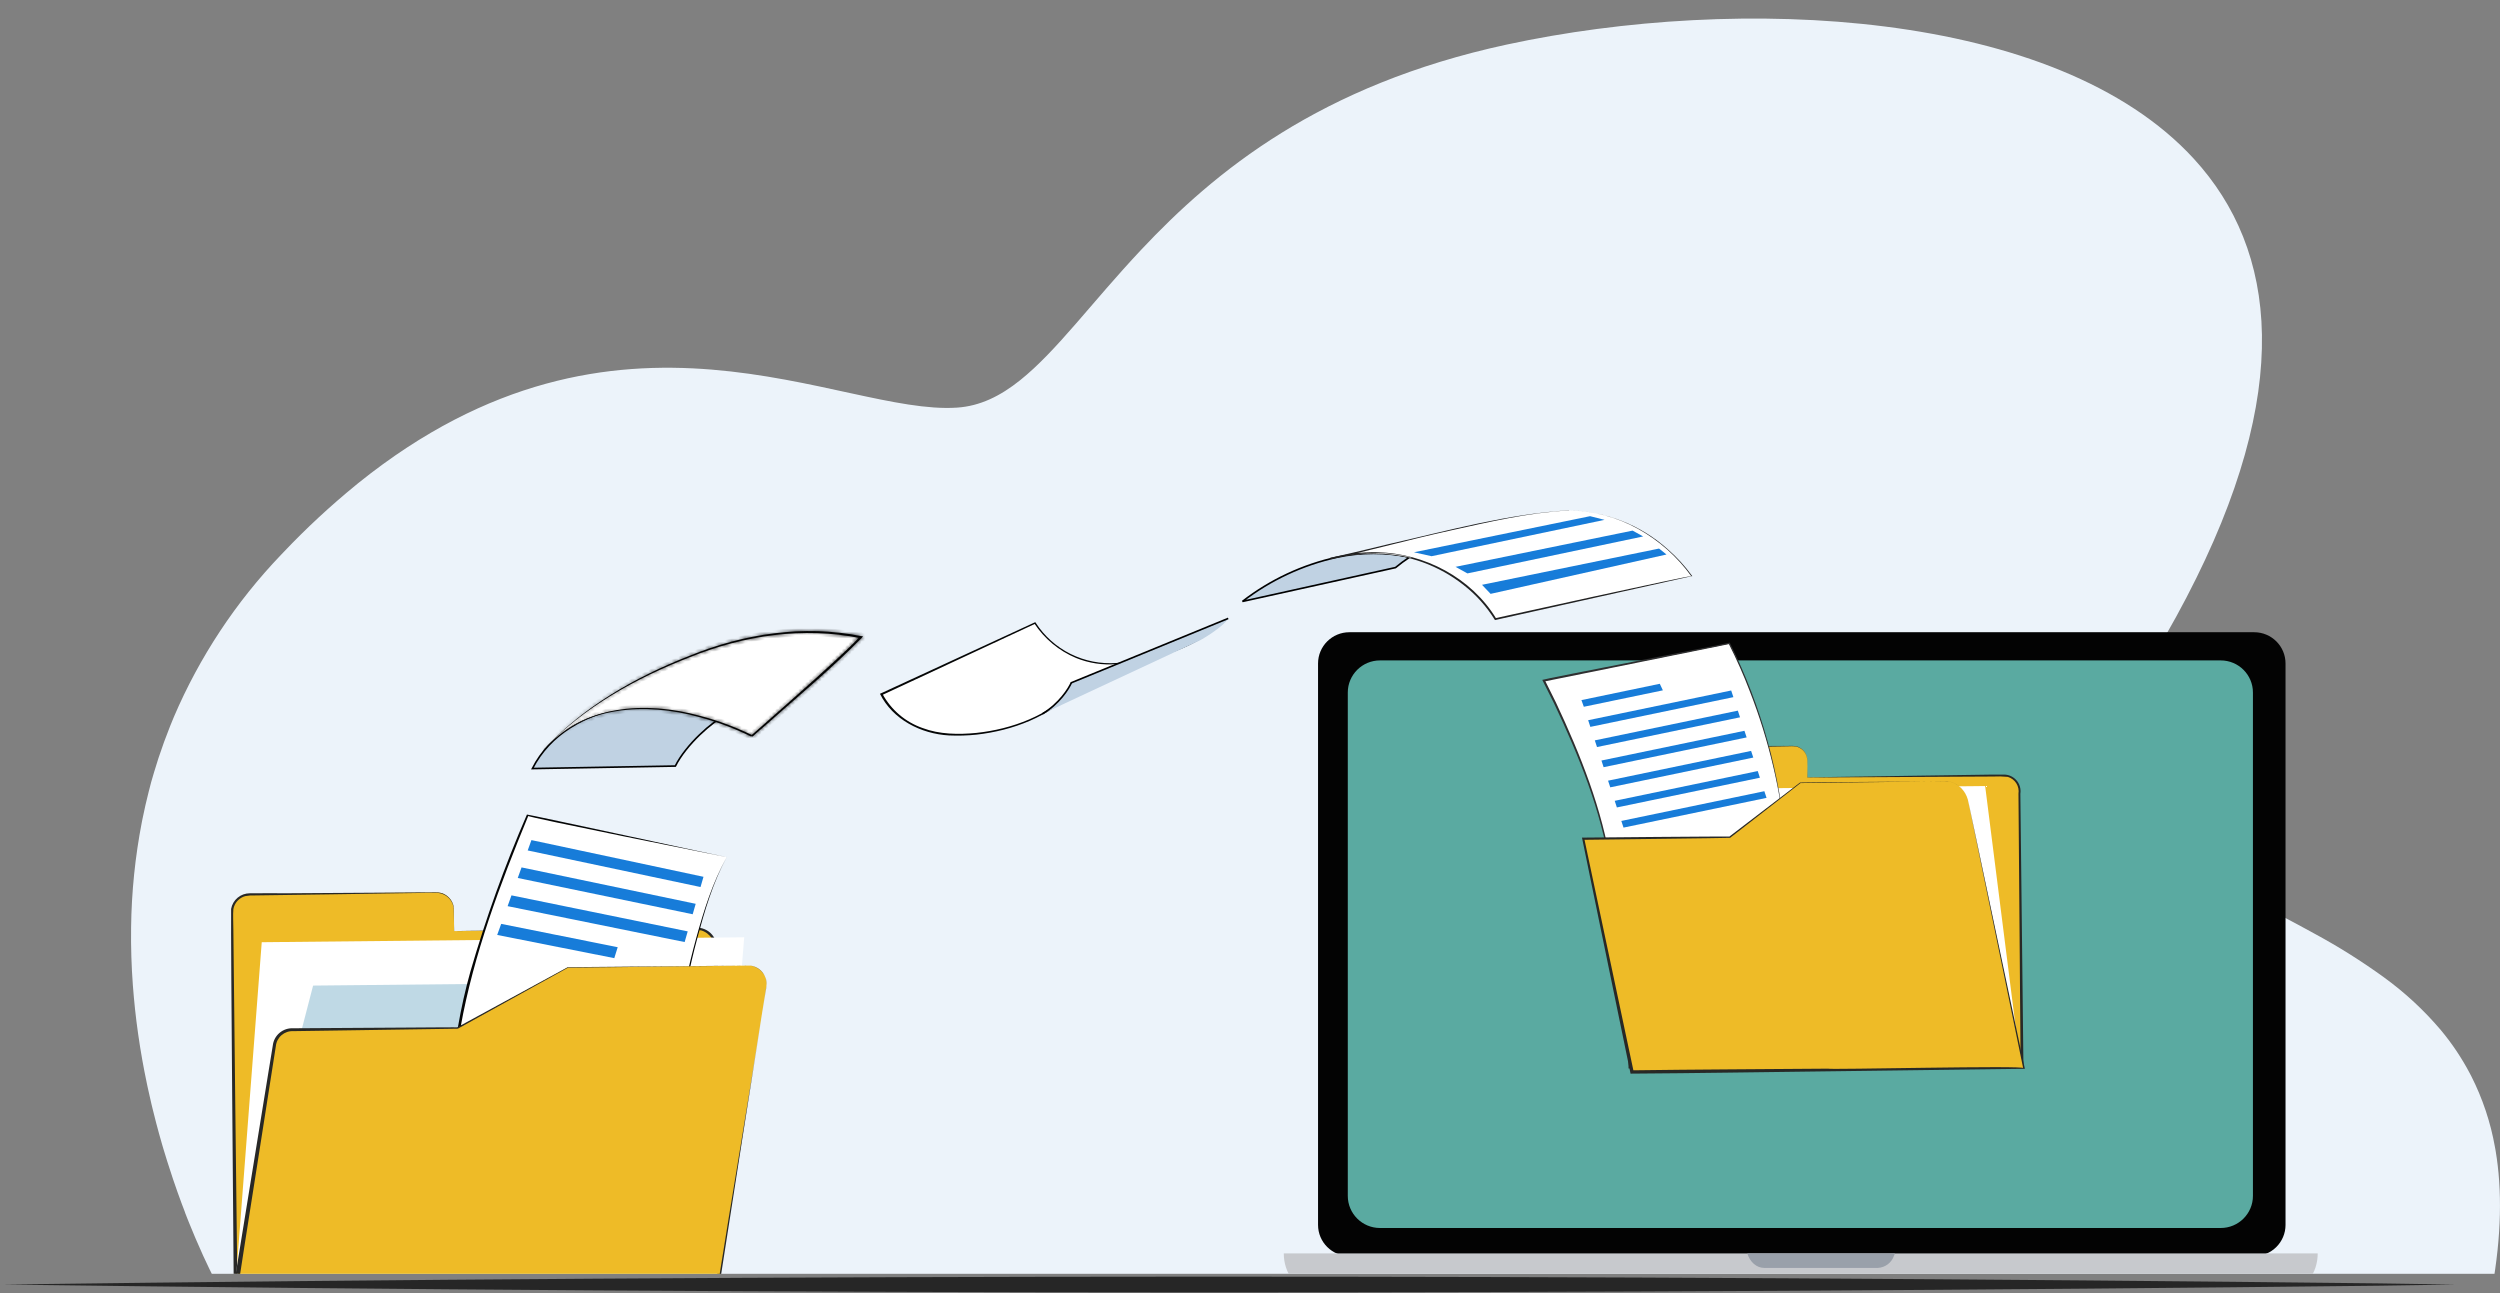 <svg width="750" height="388" viewBox="0 0 750 388" fill="none" xmlns="http://www.w3.org/2000/svg">
<rect x="0" y="0" width="750" height="388" fill="#808080" stroke="none"/>
<g clip-path="url(#clip0_228_12)">
<path d="M747.6 386.717C747.6 386.857 747.6 386.987 747.52 387.127H736.24L561.24 386.547L445.8 386.157H442.29H434.16L328.56 385.797L160.7 385.237L129.83 385.037H121.62H117.34L85.28 384.927H76.35H75.35H70.13H64.98L64.78 384.567C64.732 384.464 64.679 384.364 64.62 384.267C64.54 384.097 64.43 383.907 64.32 383.677C64.21 383.447 64.24 383.517 64.19 383.437L63.66 382.387L62.85 380.757C61.75 378.487 60.28 375.337 58.62 371.427C58.07 370.147 57.5 368.777 56.92 367.327C56.68 366.747 56.45 366.167 56.21 365.567C55.977 364.987 55.747 364.397 55.52 363.797V363.737L55.04 362.467C54.87 362.037 54.7 361.587 54.53 361.137C53.68 358.827 52.79 356.367 51.92 353.777L51.85 353.567C51.283 351.867 50.713 350.113 50.14 348.307C49.83 347.307 49.52 346.307 49.22 345.307L49.16 345.117L48.75 343.747L48.42 342.587L47.73 340.157C47.44 339.097 47.15 338.037 46.87 336.957C46.48 335.487 46.11 333.957 45.74 332.477L45.41 331.107C45.09 329.737 44.77 328.347 44.47 326.947L44.17 325.587C44.11 325.307 44.05 325.027 44 324.747C43.533 322.527 43.093 320.26 42.68 317.947C42.23 315.407 41.81 312.817 41.44 310.187C41.093 307.76 40.783 305.29 40.51 302.777C40.263 300.417 40.047 298.027 39.86 295.607C39.44 289.947 39.25 284.127 39.33 278.207C39.46 267.561 40.548 256.948 42.58 246.497L42.82 245.327C43.34 242.757 43.93 240.197 44.58 237.627C45.08 235.627 45.58 233.697 46.2 231.737C46.63 230.317 47.07 228.897 47.53 227.467C48.59 224.247 49.763 221.023 51.05 217.797C51.41 216.907 51.77 216.017 52.15 215.117C59.844 197.101 70.729 180.623 84.28 166.477L85.1 165.617C91.894 158.462 99.135 151.745 106.78 145.507L107.56 144.867C185.84 81.977 252 124.657 287.11 122.287C294.02 121.827 300.11 118.817 306.05 114.057C316.98 105.327 327.55 90.697 342.3 74.987C364.42 51.447 395.91 25.497 452.04 13.367C521.5 -1.633 616.91 2.567 658.19 47.677C683.19 74.967 688.32 117.217 655.94 179.247C653.98 183.013 651.873 186.857 649.62 190.777C647.72 194.077 646.08 197.217 644.62 200.217C641.47 206.563 639.26 213.334 638.06 220.317C635.92 234.547 640.83 244.627 649.62 252.917C652.113 255.224 654.762 257.356 657.55 259.297L658.11 259.687C668.38 266.807 681.37 272.917 694.31 280.077C701.578 284 708.577 288.403 715.26 293.257C721.537 297.818 727.245 303.116 732.26 309.037C735.607 313.054 738.523 317.411 740.96 322.037L741.38 322.837C744.776 329.534 747.168 336.694 748.48 344.087C748.56 344.487 748.63 344.897 748.7 345.307C750.65 356.967 750.48 370.597 747.6 386.717Z" fill="#ECF3FA"/>
<g clip-path="url(#clip1_228_12)">
<path d="M676.256 189.669H404.815C399.622 189.669 395.413 193.867 395.413 199.044V367.468C395.413 372.645 399.622 376.842 404.815 376.842H676.256C681.449 376.842 685.659 372.645 685.659 367.468V199.044C685.659 193.867 681.449 189.669 676.256 189.669Z" fill="#030303"/>
<path d="M666.216 198.124H414.001C408.664 198.124 404.337 202.438 404.337 207.76V358.764C404.337 364.085 408.664 368.399 414.001 368.399H666.216C671.553 368.399 675.88 364.085 675.88 358.764V207.76C675.88 202.438 671.553 198.124 666.216 198.124Z" fill="#5AAAA1"/>
<path d="M385.122 376.024H695.312C695.312 378.946 694.395 381.749 692.762 383.815C691.129 385.881 688.914 387.042 686.605 387.042H393.84C391.531 387.042 389.316 385.881 387.683 383.815C386.05 381.749 385.133 378.946 385.133 376.024H385.122Z" fill="#C7C9CD"/>
<path d="M136.235 279.324L136.167 272.938C136.165 272.246 136.026 271.561 135.758 270.923C135.49 270.285 135.097 269.707 134.604 269.221C134.11 268.735 133.524 268.351 132.881 268.092C132.238 267.833 131.549 267.703 130.856 267.711L74.805 268.29C74.114 268.296 73.43 268.438 72.794 268.707C72.157 268.976 71.58 269.368 71.096 269.86C70.611 270.352 70.228 270.934 69.969 271.573C69.71 272.212 69.58 272.896 69.586 273.585L70.725 386.455L215.717 384.978L214.749 284.21C214.749 283.456 214.598 282.71 214.306 282.014C214.014 281.319 213.586 280.689 213.047 280.16C212.509 279.631 211.87 279.215 211.168 278.934C210.466 278.654 209.715 278.516 208.959 278.528L136.235 279.324Z" fill="#EEBB27"/>
<path d="M136.235 279.324L136.144 273.392C136.183 272.649 136.063 271.906 135.792 271.212C135.522 270.519 135.107 269.89 134.575 269.368C134.043 268.846 133.406 268.443 132.706 268.185C132.006 267.926 131.258 267.819 130.514 267.87H127.505L121.499 267.961C109.065 268.199 88.733 268.427 76.458 268.631C75.488 268.587 74.517 268.656 73.563 268.836C72.657 269.086 71.841 269.589 71.211 270.285C70.582 270.982 70.164 271.843 70.007 272.767C69.859 274.358 70.007 277.028 70.007 278.699C70.007 283.608 71.147 379.08 71.227 386.489L70.668 385.944L143.164 385.103L215.66 384.478L215.136 385.012C215.136 380.217 214.327 287.812 214.361 285.369C214.556 284.024 214.261 282.653 213.529 281.507C212.797 280.36 211.677 279.513 210.372 279.119C208.511 278.911 206.635 278.858 204.765 278.96L136.246 279.324H136.235ZM136.235 279.324C152.92 279.085 191.328 278.483 207.614 278.267C212.173 277.801 215.398 280.778 215.068 285.369C214.885 287.403 216.276 380.614 216.207 385V385.535H215.672C179.201 385.989 106.557 386.807 70.133 387.034C70.053 373.092 69.21 284.505 69.335 272.665C69.571 271.349 70.265 270.158 71.295 269.302C72.324 268.445 73.624 267.979 74.965 267.983H76.469C78.27 267.983 83.57 267.915 85.473 267.983L127.539 267.711C129.317 267.836 131.893 267.336 133.477 268.347C134.362 268.846 135.087 269.585 135.569 270.478C136.051 271.37 136.27 272.381 136.201 273.392V279.381L136.235 279.324Z" fill="#282826"/>
<path d="M223.262 281.187L78.521 282.665L70.657 385.364L214.942 383.887L223.262 281.187Z" fill="white"/>
<path d="M228.733 294.3L93.93 295.675L70.657 385.364L214.942 383.887L228.733 294.3Z" fill="#BFD9E5"/>
<path d="M218.019 257.143C209.039 272.699 203.431 307.254 203.431 307.254L137.796 307.925C141.899 282.108 158.22 244.666 158.22 244.666L218.019 257.143Z" fill="white"/>
<path d="M218.02 257.143C213.848 264.824 211.375 273.29 209.13 281.699C206.885 290.107 205.095 298.834 203.637 307.493C203.545 307.595 137.956 308.243 137.819 308.311H137.352L137.432 307.845C138.37 302.362 139.591 296.931 141.09 291.573C145.736 275.489 151.412 259.719 158.083 244.36C158.22 244.246 217.849 257.188 218.02 257.132V257.143ZM218.02 257.143C218.099 257.143 157.103 244.962 158.482 244.78C150.037 265.234 142.127 286.176 138.207 307.981L137.808 307.538C137.808 307.538 204.377 306.754 203.181 307.209C204.685 298.607 206.497 290.051 208.811 281.619C211.124 273.188 213.746 264.779 218.02 257.143Z" fill="#050606"/>
<path d="M210.156 266.109L158.311 255.132L159.428 252.03L211.045 263.04L210.156 266.109Z" fill="#177CD9"/>
<path d="M207.808 274.279L155.325 263.393L156.465 260.222L208.708 271.142L207.808 274.279Z" fill="#177CD9"/>
<path d="M205.392 282.619L152.282 271.847L153.444 268.608L206.315 279.415L205.392 282.619Z" fill="#177CD9"/>
<path d="M184.285 287.448L149.159 280.483L150.356 277.165L185.31 284.164L184.285 287.448Z" fill="#177CD9"/>
<path d="M225.017 289.676L170.312 290.232L137.192 308.413L87.65 308.913C86.377 308.928 85.152 309.394 84.192 310.226C83.231 311.059 82.599 312.204 82.407 313.458L70.668 386.489L215.66 385.012L229.918 295.766C230 295.045 229.938 294.315 229.736 293.617C229.534 292.92 229.195 292.269 228.74 291.703C228.284 291.137 227.721 290.666 227.082 290.318C226.443 289.97 225.741 289.752 225.017 289.676Z" fill="#EEBB27"/>
<path d="M225.017 289.676C225.017 289.676 170.209 290.335 170.403 290.312L137.352 308.606C137.204 308.606 104.551 309.118 104.403 309.106L87.98 309.345C86.704 309.28 85.451 309.706 84.48 310.534C83.508 311.363 82.893 312.532 82.76 313.799C82.282 317.208 72.07 381.535 71.364 386.591L70.714 385.853L143.21 385.194C142.993 385.194 216.846 384.512 215.455 384.966C219 362.331 225.929 321.663 229.371 299.425L229.872 296.368C230.035 295.611 230.037 294.829 229.879 294.071C229.721 293.313 229.406 292.596 228.955 291.966C228.503 291.337 227.925 290.807 227.257 290.413C226.588 290.019 225.845 289.767 225.074 289.676H225.017ZM225.017 289.676C228.151 290.085 230.716 293.198 229.838 296.368L229.359 299.425C225.849 321.481 219.41 362.592 215.911 385.046C180.136 386.239 106.808 386.557 70.668 387.137H69.905L70.03 386.387L80.515 321.731L81.837 313.652C82.004 312.172 82.732 310.812 83.872 309.851C85.012 308.89 86.478 308.4 87.969 308.481L104.392 308.379C104.392 308.436 137.625 308.106 137.135 308.209L170.323 290.153C170.323 290.153 225.029 289.687 225.029 289.676H225.017Z" fill="#282826"/>
<path d="M542.228 233.201V228.031C542.216 226.903 541.756 225.825 540.949 225.035C540.141 224.245 539.052 223.806 537.92 223.815L492.458 224.281C491.897 224.285 491.343 224.4 490.827 224.619C490.311 224.837 489.843 225.155 489.45 225.554C489.057 225.953 488.747 226.425 488.538 226.944C488.328 227.462 488.224 228.017 488.23 228.576L489.107 320.106L606.69 318.913L605.903 237.099C605.879 235.909 605.388 234.776 604.536 233.943C603.684 233.11 602.538 232.644 601.344 232.644L542.228 233.201Z" fill="#EEBB27"/>
<path d="M542.228 233.201L542.16 228.349C542.201 227.538 542.008 226.733 541.604 226.028C541.2 225.323 540.602 224.749 539.881 224.372C538.627 223.576 536.519 223.974 535.117 223.917L510.773 224.281L496.162 224.508C494.564 224.464 492.965 224.528 491.375 224.701C490.638 224.902 489.975 225.31 489.464 225.876C488.953 226.442 488.615 227.143 488.492 227.894C488.367 231.019 488.606 239.132 488.594 242.405L489.461 320.106L489.016 319.674C518.329 319.254 577.297 318.708 606.598 318.538L606.177 318.97C606.177 315.072 605.516 240.11 605.539 238.133C605.712 237.046 605.484 235.933 604.897 235.001C604.311 234.069 603.404 233.381 602.347 233.065C600.833 232.916 599.309 232.882 597.789 232.962L542.206 233.258L542.228 233.201ZM542.228 233.201C554.423 233.031 586.027 232.553 597.834 232.371H600.114H601.253C601.967 232.384 602.67 232.549 603.315 232.855C603.96 233.161 604.531 233.602 604.991 234.146C605.451 234.691 605.789 235.328 605.982 236.013C606.174 236.699 606.217 237.418 606.108 238.121C606.108 239.564 606.177 243.541 606.188 245.041L607.02 318.901V319.333H606.587C577.046 319.697 518.101 320.367 488.56 320.549C488.492 311.618 487.911 237.155 487.854 230.269C487.603 227.633 488.31 224.963 491.204 224.167C492.839 223.983 494.484 223.919 496.128 223.974C499.125 223.974 507.616 223.906 510.739 223.895C514.443 223.895 531.812 223.804 535.094 223.77C536.541 223.872 538.616 223.463 539.904 224.281C540.632 224.673 541.233 225.264 541.637 225.984C542.041 226.705 542.23 227.525 542.183 228.349V233.201H542.228Z" fill="#282826"/>
<path d="M595.543 235.803L480.24 236.974L491.033 320.231L606.074 318.913L595.543 235.803Z" fill="white"/>
<path d="M535.755 253.416L483.181 260.234C483.181 260.234 480.958 238.644 463.145 204.225L518.808 193.067C525.771 207.048 530.757 221.923 533.624 237.269C534.613 242.611 535.324 248.001 535.755 253.416Z" fill="white"/>
<path d="M535.755 253.416C535.504 253.416 483.226 260.416 483.01 260.427C480.343 243.166 473.664 226.724 466.211 211.009L462.871 204.339L462.678 203.964C463.099 203.691 518.318 193.032 518.762 192.805H518.922L519.001 192.953C528.429 211.859 534.117 232.399 535.755 253.45V253.416ZM535.755 253.416C534.349 237.676 530.719 222.214 524.973 207.486C523.105 202.579 520.979 197.773 518.603 193.089L518.842 193.203L463.213 204.464L463.43 204.009L466.758 210.702C474.154 226.44 480.742 242.848 483.386 260.132C482.075 259.768 536.017 253.484 535.755 253.314V253.416Z" fill="#2F2F30"/>
<path d="M497.94 205.134L474.428 210.032L475.146 212.032L498.863 207.1C498.533 206.452 498.248 205.793 497.94 205.134Z" fill="#177CD9"/>
<path d="M520.016 209.145L477.106 218.065L476.445 216.065L519.355 207.145L520.016 209.145Z" fill="#177CD9"/>
<path d="M522.01 215.191L479.101 224.111L478.44 222.111L521.349 213.191L522.01 215.191Z" fill="#177CD9"/>
<path d="M523.993 221.224L481.084 230.156L480.434 228.156L523.332 219.236L523.993 221.224Z" fill="#177CD9"/>
<path d="M525.988 227.269L483.078 236.201L482.417 234.201L525.327 225.27L525.988 227.269Z" fill="#177CD9"/>
<path d="M527.971 233.315L485.061 242.235L484.412 240.246L527.321 231.315L527.971 233.315Z" fill="#177CD9"/>
<path d="M529.965 239.36L487.056 248.28L486.395 246.28L529.304 237.36L529.965 239.36Z" fill="#177CD9"/>
<path d="M584.42 234.371L540.086 234.815L518.91 251.189L474.975 251.643L489.575 321.606L607.157 320.401L590.346 239.871C589.974 238.493 589.221 237.247 588.173 236.275C587.125 235.303 585.825 234.643 584.42 234.371Z" fill="#EEBB27"/>
<path d="M584.42 234.36C584.42 234.36 539.835 234.951 540.166 234.917L519.024 251.348C518.853 251.416 475.157 251.939 474.975 251.95L475.283 251.575L490.099 321.504L489.609 321.094C509.2 320.822 528.803 320.765 548.394 320.595C548.121 320.969 608.456 319.549 606.952 320.447C603.897 305.675 596.159 268.074 593.218 253.757L590.939 242.644L590.369 239.86C589.995 238.487 589.244 237.245 588.201 236.274C587.158 235.302 585.865 234.64 584.466 234.36H584.42ZM584.42 234.36C585.826 234.632 587.127 235.29 588.178 236.26C589.229 237.229 589.988 238.472 590.369 239.848L590.962 242.632L593.31 253.734C596.307 267.87 604.308 305.743 607.396 320.356L607.465 320.64H607.157L548.371 321.401C528.632 321.629 508.904 321.969 489.164 322.094C489.062 321.799 474.77 252.052 474.667 251.643L474.588 251.28H474.975C474.975 251.28 519.321 250.848 518.796 250.984L540.018 234.758C540.018 234.655 584.34 234.451 584.466 234.394L584.42 234.36Z" fill="#282826"/>
<path d="M368.448 185.499C368.448 185.499 357.678 197.419 334.747 199.134C318.347 200.271 310.506 186.942 310.506 186.942L264.428 208.304C264.428 208.304 270.001 221.122 288.669 220.44C311.645 219.599 322.381 206.805 322.381 206.805L368.448 185.499Z" fill="white"/>
<path d="M368.448 185.499C359.604 194.123 347.101 198.237 334.952 199.237C330.821 199.588 326.665 198.957 322.826 197.396C317.704 195.259 313.339 191.647 310.289 187.021L310.586 187.112L264.553 208.554L264.713 208.123C267.302 212.928 271.598 216.596 276.759 218.406C281.831 220.327 287.564 220.395 292.897 219.872C303.656 218.736 314.62 214.611 322.21 206.725C322.302 206.645 368.334 185.556 368.436 185.499H368.448ZM368.448 185.499C368.448 185.499 322.233 207.191 322.529 206.986C314.848 215.02 303.861 219.156 292.966 220.395C290.217 220.678 287.452 220.758 284.692 220.633C276.292 220.156 267.813 215.872 263.983 208.134L264.291 207.998L310.403 186.726L310.586 186.646L310.699 186.817C313.28 190.82 316.896 194.055 321.167 196.181C325.437 198.307 330.203 199.245 334.964 198.896C347.067 197.919 359.57 194.021 368.482 185.499H368.448Z" fill="#050606"/>
<path d="M312.694 214.179L360.253 191.964C360.253 191.964 366.864 188.249 368.516 185.465C364.812 187.192 321.31 204.782 321.31 204.782C319.567 208.784 316.535 212.091 312.694 214.179Z" fill="#C0D2E3"/>
<path d="M418.65 170.276L372.735 180.434C381.101 173.971 390.806 169.435 401.151 167.161C408.311 165.637 415.711 165.63 422.871 167.137C421.412 168.112 420.003 169.159 418.65 170.276Z" fill="#C0D2E3" stroke="black" stroke-width="0.5"/>
<path d="M399.14 167.591C398.445 167.738 397.761 167.909 397.054 168.091L399.14 167.591Z" fill="white"/>
<path d="M423.335 167.306C424.885 167.681 426.344 168.113 427.689 168.579C426.301 168.052 424.886 167.601 423.449 167.227L423.335 167.306Z" fill="white"/>
<path d="M470.724 153.137C453.287 153.444 411.619 165.045 399.14 167.591C421.934 161.409 440.83 172.704 448.625 185.771L507.49 172.806C507.49 172.806 494.692 153.319 470.724 153.137Z" fill="white"/>
<path d="M470.724 153.137C458.541 153.762 446.608 156.625 434.732 159.25C422.857 161.875 411.084 165.125 399.174 167.784L399.083 167.386C403.659 166.158 408.386 165.58 413.124 165.67C427.336 165.932 441.457 173.374 448.876 185.601L448.568 185.465C448.568 185.465 507.981 172.329 507.388 172.852C503.181 167.012 497.733 162.169 491.432 158.671C485.109 155.153 478.01 153.252 470.77 153.137H470.724ZM470.724 153.137C481.663 153.33 492.166 157.453 500.299 164.75C503.022 167.117 505.465 169.785 507.582 172.704L507.684 172.852H507.513L448.488 186.021C446.004 181.979 442.812 178.415 439.063 175.499C431.657 169.655 422.554 166.354 413.112 166.091C408.416 165.981 403.728 166.532 399.185 167.727L399.094 167.329C405.043 166.068 410.958 164.579 416.885 163.17C434.664 159.125 452.455 154.148 470.724 153.08V153.137Z" fill="#212121"/>
<path d="M413.352 165.92C409.177 165.906 405.012 166.337 400.929 167.204C408.318 165.632 415.961 165.667 423.335 167.306L423.449 167.227C420.15 166.38 416.759 165.942 413.352 165.92Z" fill="white"/>
<path d="M202.602 229.817L159.723 230.569C165.072 220.115 175.398 214.509 186.571 212.297C197.633 210.107 209.488 211.253 218.067 214.29C215.691 215.482 212.7 217.733 209.91 220.422C206.943 223.28 204.177 226.656 202.602 229.817Z" fill="#C0D2E3" stroke="black" stroke-width="0.5"/>
<path d="M163.143 224.815C163.143 224.815 176.318 208.964 205.414 197.544C227.878 188.703 241.885 188.351 258.296 191.169C252.769 197.26 225.131 221.122 225.553 220.793C225.553 220.793 185.743 199.737 163.143 224.815Z" fill="white"/>
<mask id="path-42-inside-1_228_12" fill="white">
<path d="M163.143 224.815C175.007 211.952 190.678 203.043 206.873 196.726C223.102 190.112 241.064 187.362 258.353 190.828L258.923 190.919L258.536 191.351C249.771 200.328 239.309 208.986 229.918 217.35C228.778 218.281 227.091 219.827 226.009 220.758L225.769 220.974C225.633 220.804 226.088 221.338 225.45 220.611V221.02C220.44 218.542 215.194 216.571 209.791 215.134C193.835 210.657 174.745 211.668 163.063 224.826L163.143 224.815ZM163.143 224.815C174.825 211.384 193.733 210.259 209.939 214.725C215.38 216.145 220.664 218.105 225.712 220.577V220.986C225.074 220.258 225.541 220.781 225.393 220.611C225.473 220.554 225.576 220.44 225.655 220.383C226.727 219.463 228.459 217.906 229.542 216.975C235.947 211.293 243.879 204.362 250.125 198.589C252.803 196.089 255.527 193.601 258.023 190.942L258.205 191.464C240.961 187.942 223.205 190.612 206.999 197.146C190.826 203.43 175.087 212.145 163.109 224.838L163.143 224.815Z"/>
</mask>
<path d="M163.143 224.815C175.007 211.952 190.678 203.043 206.873 196.726C223.102 190.112 241.064 187.362 258.353 190.828L258.923 190.919L258.536 191.351C249.771 200.328 239.309 208.986 229.918 217.35C228.778 218.281 227.091 219.827 226.009 220.758L225.769 220.974C225.633 220.804 226.088 221.338 225.45 220.611V221.02C220.44 218.542 215.194 216.571 209.791 215.134C193.835 210.657 174.745 211.668 163.063 224.826L163.143 224.815ZM163.143 224.815C174.825 211.384 193.733 210.259 209.939 214.725C215.38 216.145 220.664 218.105 225.712 220.577V220.986C225.074 220.258 225.541 220.781 225.393 220.611C225.473 220.554 225.576 220.44 225.655 220.383C226.727 219.463 228.459 217.906 229.542 216.975C235.947 211.293 243.879 204.362 250.125 198.589C252.803 196.089 255.527 193.601 258.023 190.942L258.205 191.464C240.961 187.942 223.205 190.612 206.999 197.146C190.826 203.43 175.087 212.145 163.109 224.838L163.143 224.815Z" fill="#050606"/>
<path d="M163.143 224.815L163.284 225.805L163.637 225.755L163.878 225.493L163.143 224.815ZM206.873 196.726L207.237 197.657L207.244 197.654L207.251 197.652L206.873 196.726ZM258.353 190.828L258.157 191.809L258.176 191.812L258.196 191.816L258.353 190.828ZM258.923 190.919L259.667 191.587L260.893 190.221L259.081 189.931L258.923 190.919ZM258.536 191.351L259.251 192.049L259.266 192.034L259.28 192.019L258.536 191.351ZM229.918 217.35L230.551 218.124L230.567 218.11L230.583 218.096L229.918 217.35ZM226.009 220.758L225.356 220L225.348 220.008L225.339 220.016L226.009 220.758ZM225.769 220.974L224.989 221.6L225.652 222.427L226.439 221.717L225.769 220.974ZM225.45 220.611L226.202 219.951L224.45 217.955V220.611H225.45ZM225.45 221.02L225.007 221.916L226.45 222.63V221.02H225.45ZM209.791 215.134L209.521 216.097L209.534 216.1L209.791 215.134ZM163.063 224.826L162.316 224.163L160.506 226.201L163.204 225.816L163.063 224.826ZM163.143 224.815L163.697 225.648L163.809 225.573L163.898 225.471L163.143 224.815ZM209.939 214.725L209.673 215.689L209.686 215.692L209.939 214.725ZM225.712 220.577H226.712V219.953L226.152 219.678L225.712 220.577ZM225.712 220.986L224.961 221.645L226.712 223.641V220.986H225.712ZM225.393 220.611L224.813 219.796L223.916 220.435L224.639 221.267L225.393 220.611ZM225.655 220.383L226.235 221.198L226.273 221.172L226.307 221.142L225.655 220.383ZM229.542 216.975L230.194 217.733L230.2 217.728L230.205 217.723L229.542 216.975ZM250.125 198.589L250.803 199.323L250.807 199.32L250.125 198.589ZM258.023 190.942L258.967 190.612L258.423 189.054L257.294 190.257L258.023 190.942ZM258.205 191.464L258.005 192.444L259.729 192.796L259.149 191.135L258.205 191.464ZM206.999 197.146L207.361 198.078L207.372 198.073L206.999 197.146ZM163.109 224.838L162.382 224.151L163.663 225.671L163.109 224.838ZM163.878 225.493C175.604 212.78 191.125 203.942 207.237 197.657L206.51 195.794C190.231 202.144 174.411 211.124 162.408 224.137L163.878 225.493ZM207.251 197.652C223.338 191.096 241.098 188.389 258.157 191.809L258.55 189.848C241.03 186.336 222.867 189.128 206.496 195.799L207.251 197.652ZM258.196 191.816L258.766 191.906L259.081 189.931L258.511 189.841L258.196 191.816ZM258.179 190.251L257.791 190.683L259.28 192.019L259.667 191.587L258.179 190.251ZM257.82 190.652C249.088 199.596 238.683 208.205 229.253 216.603L230.583 218.096C239.935 209.768 250.454 201.059 259.251 192.049L257.82 190.652ZM229.285 216.575C228.14 217.511 226.39 219.111 225.356 220L226.661 221.516C227.793 220.542 229.416 219.051 230.551 218.124L229.285 216.575ZM225.339 220.016L225.1 220.232L226.439 221.717L226.679 221.501L225.339 220.016ZM226.549 220.349C226.543 220.34 226.541 220.338 226.543 220.34C226.544 220.341 226.548 220.347 226.554 220.355C226.554 220.356 226.577 220.386 226.601 220.427C226.608 220.439 226.621 220.46 226.635 220.488C226.645 220.509 226.674 220.566 226.698 220.645C226.71 220.684 226.73 220.757 226.738 220.851C226.746 220.934 226.753 221.123 226.658 221.339C226.613 221.429 226.489 221.603 226.41 221.683C226.321 221.754 226.13 221.86 226.032 221.896C225.795 221.967 225.597 221.932 225.511 221.912C225.414 221.888 225.341 221.855 225.303 221.837C225.26 221.816 225.227 221.796 225.206 221.783C225.165 221.756 225.134 221.733 225.119 221.721C225.089 221.696 225.066 221.675 225.058 221.668C225.04 221.651 225.027 221.637 225.024 221.634C225.019 221.629 225.016 221.625 225.015 221.624C225.012 221.621 225.014 221.623 225.02 221.63C225.028 221.64 225.026 221.637 225.018 221.627C225.017 221.626 225.005 221.611 224.99 221.591C224.988 221.587 224.961 221.551 224.933 221.502C224.924 221.487 224.911 221.463 224.897 221.432C224.884 221.407 224.858 221.348 224.836 221.27C224.827 221.231 224.81 221.139 224.804 221.084C224.801 221.008 224.818 220.822 224.844 220.716C224.898 220.577 225.082 220.31 225.216 220.194C225.358 220.109 225.636 220.019 225.764 220.006C225.855 220.007 226.008 220.027 226.07 220.043C226.114 220.056 226.189 220.084 226.221 220.098C226.285 220.128 226.332 220.158 226.354 220.173C226.401 220.203 226.434 220.231 226.445 220.241C226.472 220.263 226.491 220.282 226.496 220.287C226.51 220.3 226.52 220.311 226.52 220.311C226.525 220.316 226.521 220.312 226.495 220.283C226.449 220.232 226.361 220.132 226.202 219.951L224.699 221.27C224.859 221.453 224.953 221.559 225.005 221.618C225.029 221.644 225.052 221.67 225.071 221.689C225.075 221.694 225.087 221.707 225.103 221.722C225.108 221.727 225.129 221.747 225.156 221.77C225.167 221.779 225.201 221.807 225.247 221.838C225.269 221.853 225.317 221.883 225.381 221.913C225.412 221.927 225.488 221.955 225.531 221.969C225.594 221.984 225.747 222.004 225.838 222.005C225.966 221.992 226.244 221.902 226.386 221.817C226.519 221.701 226.704 221.434 226.758 221.295C226.784 221.189 226.801 221.003 226.798 220.927C226.792 220.872 226.775 220.78 226.765 220.741C226.744 220.663 226.717 220.604 226.705 220.579C226.691 220.548 226.677 220.524 226.669 220.509C226.64 220.459 226.614 220.423 226.61 220.418C226.595 220.396 226.581 220.379 226.578 220.376C226.561 220.355 226.542 220.333 226.533 220.322C226.521 220.309 226.505 220.289 226.488 220.271C226.486 220.269 226.461 220.241 226.429 220.212C226.421 220.204 226.398 220.182 226.366 220.157C226.351 220.145 226.32 220.121 226.279 220.095C226.257 220.081 226.224 220.061 226.182 220.04C226.144 220.022 226.071 219.989 225.973 219.966C225.887 219.945 225.69 219.91 225.452 219.981C225.354 220.017 225.163 220.123 225.074 220.195C224.995 220.274 224.871 220.448 224.826 220.538C224.795 220.617 224.757 220.764 224.748 220.832C224.743 220.886 224.743 220.983 224.746 221.026C224.754 221.12 224.774 221.194 224.786 221.233C224.811 221.311 224.839 221.369 224.85 221.39C224.864 221.418 224.877 221.44 224.884 221.453C224.909 221.495 224.933 221.527 224.936 221.532C224.945 221.543 224.953 221.553 224.958 221.56C224.968 221.573 224.979 221.587 224.989 221.6L226.549 220.349ZM224.45 220.611V221.02H226.45V220.611H224.45ZM225.893 220.123C220.824 217.617 215.516 215.621 210.048 214.167L209.534 216.1C214.873 217.52 220.057 219.468 225.007 221.916L225.893 220.123ZM210.061 214.171C193.943 209.648 174.368 210.586 162.316 224.163L163.811 225.49C175.122 212.75 193.727 211.665 209.521 216.097L210.061 214.171ZM163.204 225.816L163.284 225.805L163.002 223.825L162.922 223.836L163.204 225.816ZM163.898 225.471C175.212 212.463 193.632 211.268 209.673 215.689L210.205 213.761C193.834 209.25 174.438 210.305 162.389 224.159L163.898 225.471ZM209.686 215.692C215.063 217.096 220.284 219.033 225.273 221.475L226.152 219.678C221.044 217.178 215.697 215.194 210.192 213.757L209.686 215.692ZM224.712 220.577V220.986H226.712V220.577H224.712ZM226.464 220.326C226.304 220.144 226.216 220.043 226.171 219.991C226.145 219.961 226.142 219.957 226.147 219.963C226.148 219.964 226.157 219.975 226.169 219.992C226.174 219.998 226.19 220.02 226.209 220.049C226.217 220.063 226.238 220.095 226.26 220.138C226.27 220.16 226.289 220.199 226.307 220.248C226.321 220.288 226.356 220.391 226.364 220.529C226.365 220.598 226.35 220.758 226.33 220.848C226.292 220.963 226.16 221.193 226.065 221.301C225.749 221.61 225.374 221.596 225.235 221.578C225.086 221.558 224.978 221.509 224.939 221.49C224.888 221.466 224.849 221.443 224.828 221.429C224.785 221.402 224.754 221.378 224.741 221.367C224.726 221.355 224.713 221.344 224.706 221.338C224.682 221.316 224.664 221.298 224.663 221.298C224.653 221.288 224.648 221.282 224.662 221.296C224.667 221.302 224.681 221.318 224.691 221.328C224.694 221.331 224.698 221.336 224.703 221.341C224.706 221.344 224.718 221.355 224.732 221.369C224.736 221.373 224.757 221.393 224.785 221.417C224.795 221.425 224.835 221.458 224.892 221.494C224.915 221.509 224.986 221.552 225.086 221.588C225.139 221.606 225.274 221.636 225.356 221.645C225.481 221.646 225.775 221.584 225.935 221.507C226.099 221.385 226.325 221.082 226.387 220.918C226.413 220.798 226.423 220.595 226.415 220.514C226.406 220.46 226.384 220.368 226.373 220.331C226.363 220.304 226.345 220.256 226.336 220.236C226.303 220.163 226.268 220.11 226.261 220.1C226.239 220.066 226.219 220.041 226.216 220.036C226.196 220.011 226.177 219.988 226.175 219.986C226.167 219.977 226.158 219.966 226.148 219.955L224.639 221.267C224.647 221.276 224.651 221.282 224.653 221.284C224.661 221.293 224.648 221.278 224.631 221.256C224.628 221.252 224.609 221.227 224.587 221.194C224.581 221.184 224.546 221.131 224.512 221.058C224.504 221.038 224.485 220.991 224.476 220.964C224.464 220.926 224.442 220.835 224.433 220.781C224.426 220.699 224.436 220.496 224.461 220.377C224.524 220.213 224.749 219.909 224.913 219.788C225.073 219.711 225.368 219.649 225.492 219.65C225.574 219.659 225.71 219.689 225.763 219.706C225.862 219.742 225.933 219.786 225.957 219.801C226.013 219.836 226.053 219.87 226.062 219.878C226.09 219.901 226.111 219.92 226.114 219.924C226.127 219.936 226.136 219.946 226.137 219.946C226.138 219.948 226.139 219.949 226.14 219.949C226.14 219.949 226.14 219.95 226.14 219.95C226.14 219.95 226.141 219.95 226.141 219.95C226.141 219.95 226.14 219.95 226.14 219.95C226.14 219.95 226.14 219.949 226.14 219.949C226.14 219.949 226.139 219.948 226.139 219.948C226.137 219.947 226.136 219.945 226.134 219.943C226.132 219.941 226.124 219.932 226.121 219.929C226.116 219.924 226.094 219.9 226.075 219.881C226.072 219.878 226.052 219.858 226.027 219.836C226.019 219.829 226.007 219.818 225.991 219.806C225.978 219.795 225.946 219.77 225.903 219.743C225.882 219.729 225.843 219.706 225.792 219.682C225.753 219.663 225.645 219.614 225.496 219.595C225.357 219.576 224.982 219.562 224.666 219.872C224.57 219.98 224.439 220.21 224.4 220.324C224.38 220.414 224.365 220.574 224.367 220.643C224.375 220.781 224.41 220.885 224.424 220.924C224.442 220.974 224.46 221.012 224.471 221.034C224.493 221.078 224.514 221.111 224.522 221.124C224.542 221.154 224.558 221.177 224.564 221.184C224.577 221.203 224.589 221.217 224.593 221.222C224.611 221.244 224.634 221.271 224.657 221.298C224.708 221.357 224.801 221.464 224.961 221.645L226.464 220.326ZM225.973 221.425C226.035 221.382 226.086 221.338 226.119 221.308C226.153 221.278 226.186 221.247 226.207 221.228C226.232 221.204 226.245 221.193 226.254 221.184C226.265 221.174 226.257 221.183 226.235 221.198L225.075 219.569C225.014 219.613 224.963 219.657 224.929 219.686C224.895 219.716 224.862 219.747 224.841 219.767C224.817 219.79 224.804 219.801 224.794 219.81C224.783 219.82 224.792 219.811 224.813 219.796L225.973 221.425ZM226.307 221.142C226.849 220.676 227.556 220.052 228.257 219.433C228.961 218.81 229.659 218.193 230.194 217.733L228.889 216.217C228.342 216.688 227.632 217.315 226.932 217.934C226.228 218.556 225.533 219.17 225.004 219.625L226.307 221.142ZM230.205 217.723C236.601 212.049 244.548 205.105 250.803 199.323L249.446 197.855C243.21 203.618 235.293 210.537 228.878 216.226L230.205 217.723ZM250.807 199.32C253.473 196.832 256.227 194.315 258.752 191.626L257.294 190.257C254.826 192.886 252.133 195.346 249.442 197.858L250.807 199.32ZM257.079 191.271L257.261 191.794L259.149 191.135L258.967 190.612L257.079 191.271ZM258.405 190.485C240.931 186.915 222.973 189.628 206.625 196.218L207.372 198.073C223.437 191.597 240.992 188.969 258.005 192.444L258.405 190.485ZM206.636 196.214C190.388 202.527 174.499 211.311 162.382 224.151L163.836 225.524C175.675 212.979 191.265 204.332 207.361 198.078L206.636 196.214ZM163.663 225.671L163.697 225.648L162.589 223.982L162.555 224.005L163.663 225.671Z" fill="black" mask="url(#path-42-inside-1_228_12)"/>
<path d="M444.602 175.442L447.178 178.158L499.946 166.352L497.712 164.568L444.602 175.442Z" fill="#177CD9"/>
<path d="M436.658 170.056L440.226 172.022L492.948 160.932L489.768 159.182L436.658 170.056Z" fill="#177CD9"/>
<path d="M424.19 165.682L429.467 166.863L481.369 155.955L477.026 154.853L424.19 165.682Z" fill="#177CD9"/>
<path d="M563.37 380.376H529.27C526.991 380.376 524.996 378.638 524.187 376.024H568.487L568.202 376.717C567.854 377.738 567.208 378.631 566.347 379.283C565.486 379.935 564.449 380.316 563.37 380.376Z" fill="#99A0AA"/>
<path d="M321.3 204.862L368.463 185.523" stroke="black" stroke-width="0.5"/>
<path d="M321.436 204.737C320.635 206.619 317.765 211.141 312.694 214.179" stroke="black" stroke-width="0.5"/>
</g>
</g>
<g opacity="0.7">
<path d="M0.898 385.362C236.35 382.232 478.201 382.312 713.674 385.012L736.674 385.362L713.674 385.712C478.201 388.412 236.35 388.492 0.898 385.362Z" fill="black"/>
</g>
<defs>
<clipPath id="clip0_228_12">
<rect width="710.71" height="381.71" fill="white" transform="translate(39.29 0.427)"/>
</clipPath>
<clipPath id="clip1_228_12">
<rect width="626" height="234" fill="white" transform="translate(69.312 153.137)"/>
</clipPath>
</defs>
</svg>
